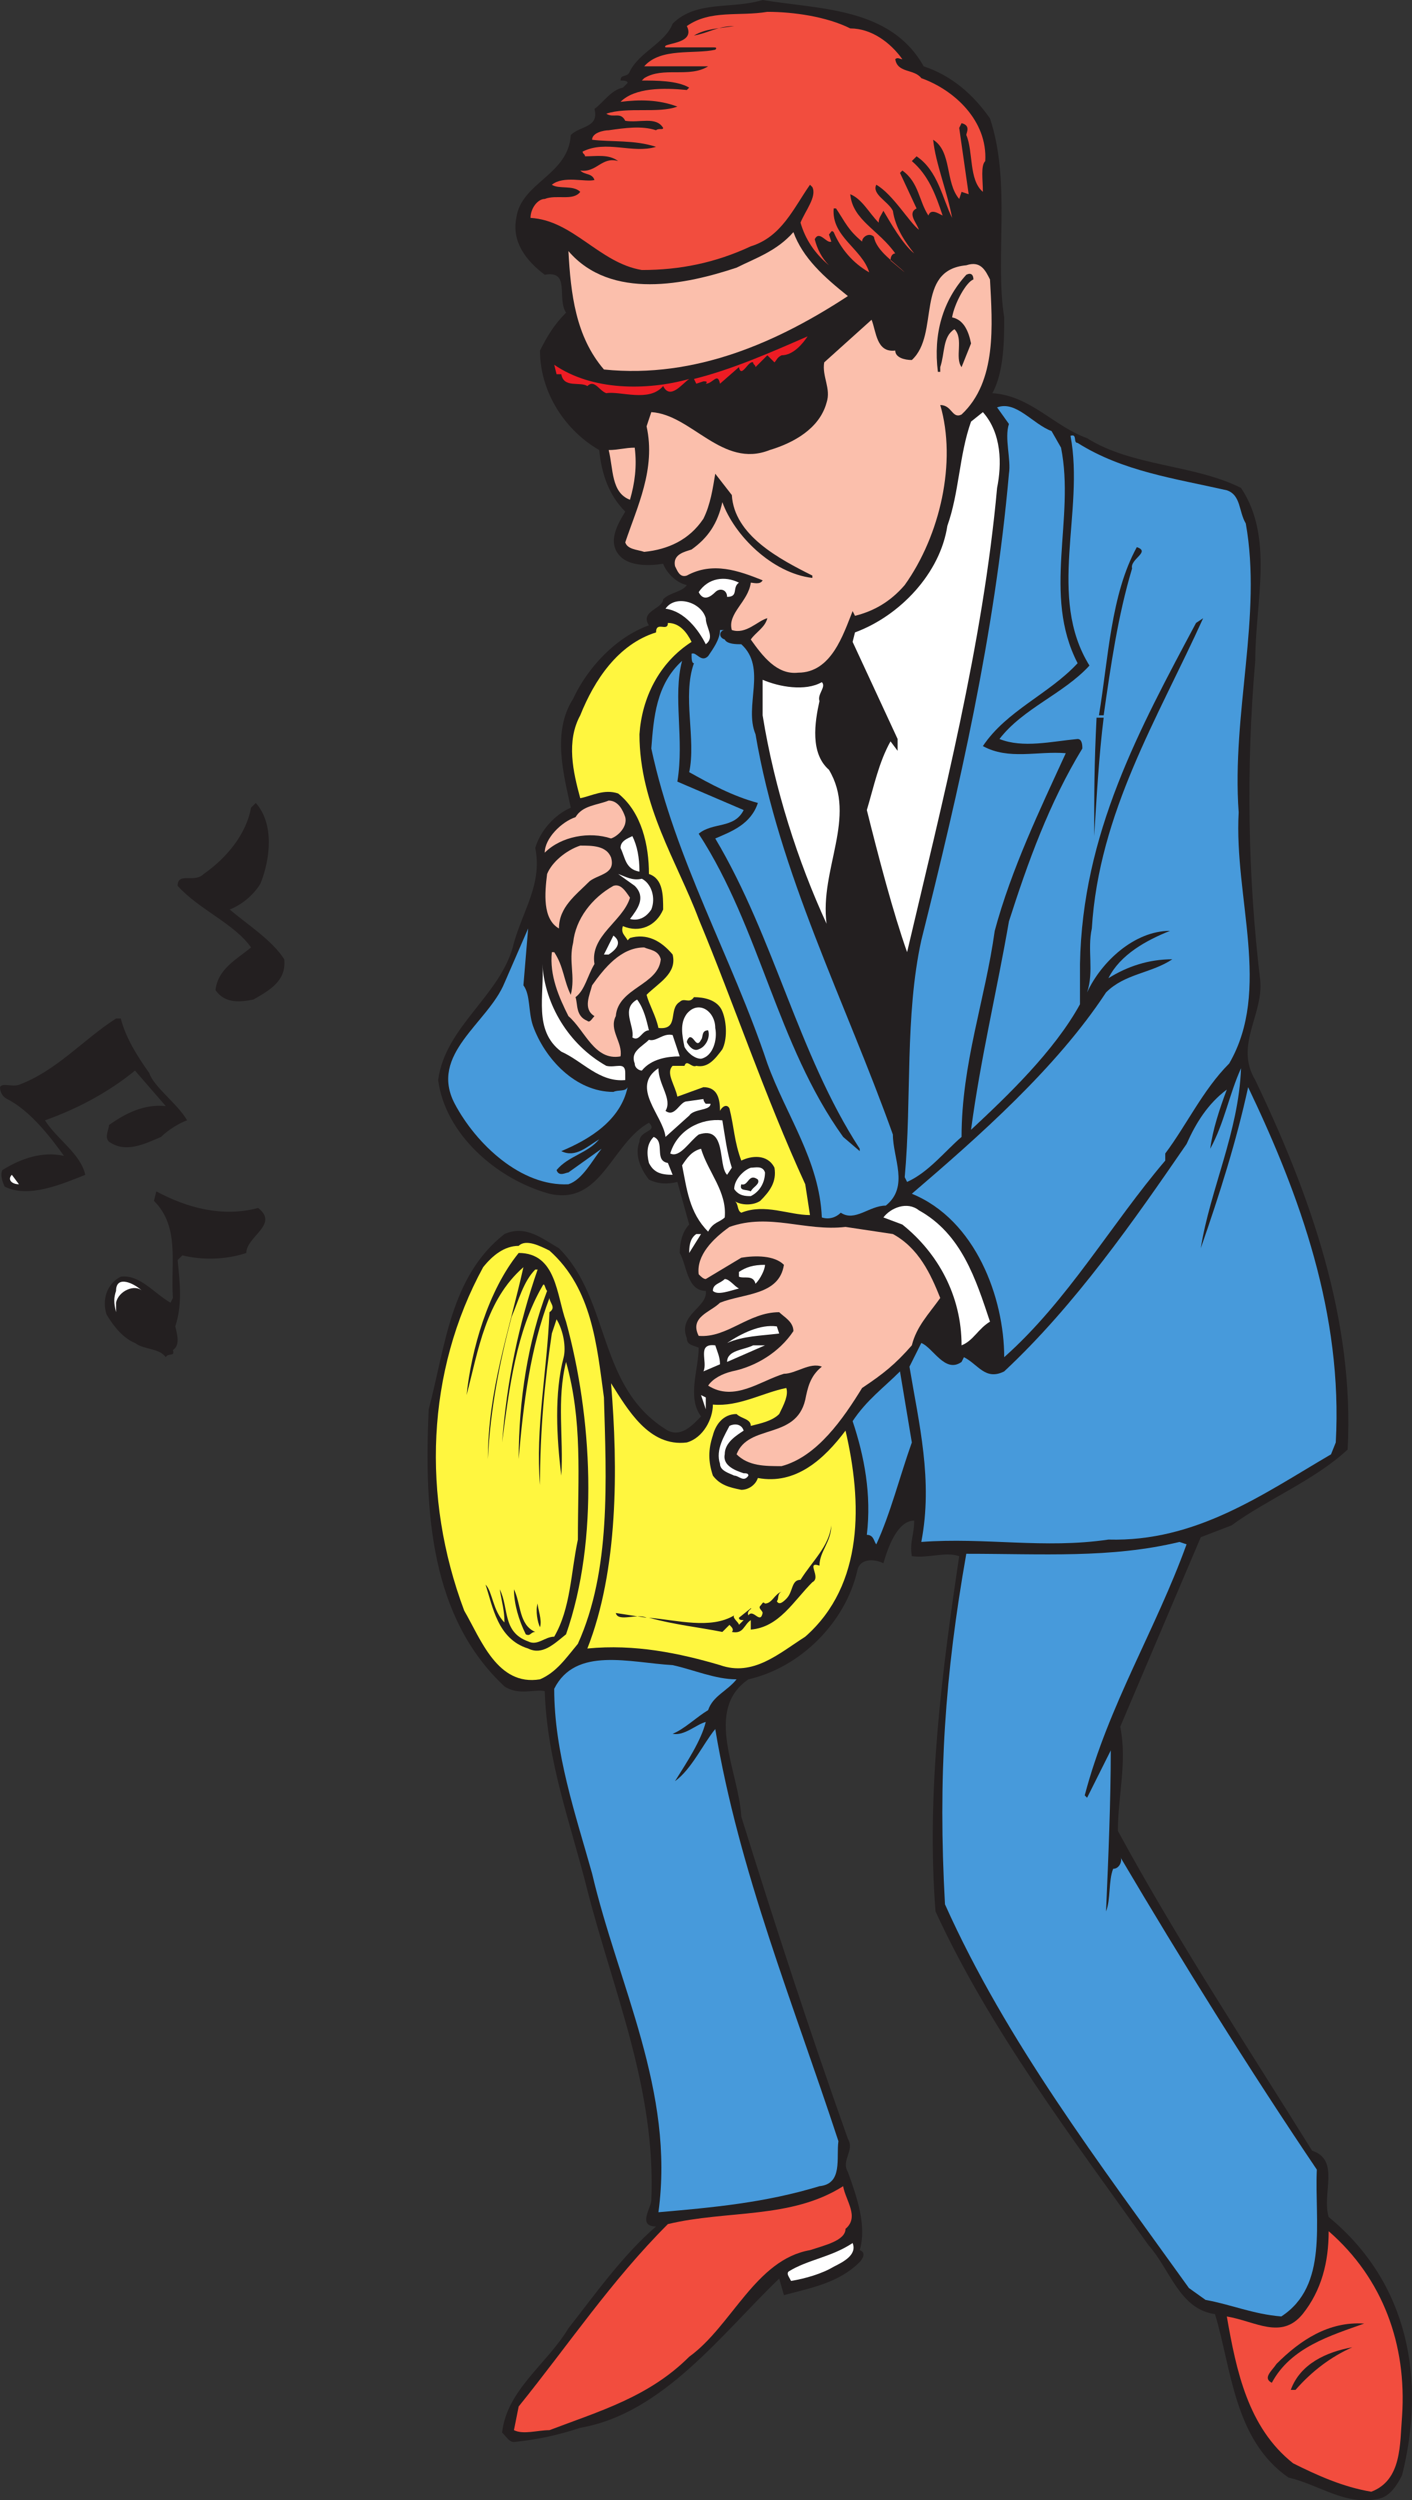 <svg xmlns="http://www.w3.org/2000/svg" width="447.139" height="791.703"><rect width="100%" height="100%" fill="#333333" stroke="none"/><path fill="#231f20" fill-rule="evenodd" d="M292.5 21c9 3 15.75 9 21 16.5 6.75 20.25 1.5 44.25 4.5 63 0 6.75 0 17.25-3.75 24 12 .75 19.5 10.5 30 14.25 14.25 9 33.75 8.25 48.75 15.75 10.5 15.75 4.5 36 4.5 54.75-3 34.5-2.25 69 1.5 100.5 1.5 11.25-8.25 21-1.5 32.25 17.25 36 31.5 75.75 29.25 117-10.5 9.75-25.5 15.75-36.75 24l-9.75 3.75-25.5 60c2.25 11.25-.75 21.75-.75 33 18.75 34.5 40.5 67.5 61.5 101.25 9 3 3 13.5 5.25 21 25.5 21 30.75 51.75 23.25 81.75-1.5 3-3.75 6.75-7.5 7.5-10.5 2.25-18.75-4.5-28.5-6.75-17.25-12-18-34.5-23.25-51.75-11.25-1.5-14.25-14.25-21-21.75-24-33.75-50.25-68.25-67.5-105.75-3-38.25 2.25-77.25 7.5-112.5-4.5-1.5-9.75.75-15 0-.75-4.5.75-6.75.75-11.25-5.25 0-8.25 8.25-9.75 13.5-3-1.5-7.5-1.5-8.25 2.25-3.75 16.5-18 30.75-34.5 34.5-14.25 9.75-3 29.25-2.25 43.5 10.5 33.75 21.75 68.25 33.75 102 2.25 3.75-2.25 6.75 0 10.5 3 8.25 6 17.25 3.75 24.75 2.25.75.75 3 0 3.75-6.75 6.75-15.75 8.25-24 10.5l-1.5-5.25c-18 17.25-36.75 42.75-63 47.25-6.75 2.25-13.5 3.75-21 4.5-1.5 0-2.25-1.5-3.75-3 1.5-13.5 14.25-21.75 21-33 8.25-10.5 17.25-23.25 27.75-32.25-6 0-1.5-6-1.5-8.25 1.5-35.25-12-66-20.25-98.25-5.25-21-12.75-40.5-13.5-63-3-.75-8.25 1.5-12.75-1.5-23.25-21.75-25.5-54.75-24-87.75 5.25-19.5 6.75-42 24-55.5 6.75-3 12 1.5 17.25 4.5 16.5 16.5 12 44.25 34.5 57.75 4.5 2.25 8.25-2.25 10.5-4.5-4.5-6-.75-15-.75-21.75-1.5-.75-3.75-.75-3.75-3-3-7.5 6.75-9.75 6-15-6 0-6-8.25-8.25-12 0-3 .75-6.75 3-9l-3.75-13.5c-3 .75-6 .75-9-.75-3-3.75-4.5-8.25-3-12 0-3.75 6-3 3-6-12 6.75-15 26.25-31.5 22.5-16.5-4.5-33-18.75-35.25-36 2.25-17.25 20.25-27 24-43.5 3-10.5 9-18.75 6.75-30 1.5-5.25 6-10.5 11.25-12.75-2.25-10.5-6-24 .75-34.5 4.5-9.75 13.5-19.5 24-23.25-3-4.5 4.5-5.25 4.5-8.25 2.25-2.25 6-2.25 7.5-4.5-3.75-.75-6.75-4.5-7.5-6.75-4.5.75-10.5.75-13.5-2.25-4.5-4.5-.75-10.5 1.5-14.25-5.25-5.25-7.5-12-8.25-19.5-10.5-6-18.75-18-18.75-31.5 2.25-4.5 4.5-8.25 8.25-12-3-4.5 1.5-13.5-6.75-12-6-4.5-10.5-10.5-9-18 1.5-11.25 16.5-13.5 17.25-26.25 3-3 9-2.25 7.5-8.25 3-2.25 5.25-6 9-6.75l1.5-1.5c0-.75-1.5-.75-2.25-.75 0-2.25 2.25-.75 3-3 3-6 11.25-9 13.5-15C220.5 0 231.75 3 241.5 0c18 3 40.5 2.25 51 21"/><path fill="#f24d3e" fill-rule="evenodd" d="M269.25 9c6.75 0 12.75 4.5 16.5 9.75-.75 0-1.5-.75-2.25 0 .75 4.5 6 3 8.25 6 10.5 3.75 21 13.5 20.25 26.25-1.5 1.5-.75 6-.75 9.75-4.5-3.75-3-12.75-5.25-18 0-.75 1.5-3-1.5-3.75l-.75 1.5 3 21-2.25-.75-.75 2.25c-4.5-5.25-2.25-15-8.25-18.75.75 7.5 4.5 16.5 6 24.75-3-6-4.5-15-11.25-19.5l-1.5 1.5c5.25 4.5 7.5 10.5 9.75 17.25-1.5-.75-3.75-2.25-4.5 0-3-4.5-3-10.5-8.25-14.25l-.75.75L290.25 66c-3 1.5 0 4.5.75 6.75-3-2.25-8.25-11.25-13.5-14.25-1.5 3 3.75 5.25 5.25 8.25.75 5.25 3.75 9.75 6.75 13.5-3.75-3-7.5-9.75-9.75-13.5-.75 1.5-1.5 2.25-1.5 3.75-3-3-5.25-7.5-9-9 .75 8.25 9 11.25 14.25 18.75-.75 0-1.5.75-1.5 2.25l4.5 3.75c-3-3-9-6.75-9.75-11.25-1.5-1.5-3.75 0-3.75 1.5-4.5-3.75-5.25-6-8.25-10.5H264c-.75 9 9 12.75 11.25 20.25-5.25-3-9-7.5-11.25-12.75-.75-.75-.75 0-1.5.75l.75 2.25c-1.5.75-3.75-3.75-5.25-.75.75 3 2.25 6 4.5 8.25-4.5-3.75-7.5-8.25-9-13.5 1.5-3.75 5.25-8.25 3.75-11.25l-.75-.75c-5.25 7.5-9 16.5-18.75 19.5-11.25 5.25-22.5 7.5-34.5 7.5C189.75 83.25 181.5 69.75 168 69c0-3 2.25-6 4.5-6 3.75-1.5 9 .75 11.25-2.25-2.25-2.25-6.75-.75-9-2.25 3.75-3 10.5-.75 13.5-1.5-.75-2.25-3-1.5-4.5-3 5.25.75 6.75-4.5 12-3-3-2.25-6.75-1.5-10.5-1.5 0-.75-.75-.75-.75-1.5 7.5-3.75 15.75.75 23.25-1.5-6.75-2.25-14.25-1.5-20.25-2.25 0-2.25 3.75-3 5.25-3 5.25-.75 10.5-1.5 15 0 .75-.75 2.25 0 2.25-.75-2.25-3.75-7.5-1.5-12-2.25-1.5-3-3.75-.75-6-2.25 6.75-2.25 16.5 0 22.5-2.25-6-2.25-12-2.25-18-1.5 4.5-4.5 13.5-4.5 21-3.75l.75-.75c-3.75-2.25-10.5-2.25-15-2.25l.75-.75c6-3.75 14.25 0 20.25-3.75H204c5.25-6 15.75-3.75 22.5-5.25.75-.75 0-.75-.75-.75h-15c-1.5-1.5 9.75-.75 6.75-6.75C225 3 234 5.25 243 3.75c8.25 0 18.75 1.5 26.25 5.25"/><path fill="#231f20" fill-rule="evenodd" d="M232.5 8.25c-5.25 0-8.25 2.25-12.75 3C223.5 9 228 9 232.5 8.25M175.5 84c.75 0 .75 0 .75.75-2.25.75-3-2.25-5.25-3 0-3.75-6-6.75-3.75-11.25.75 6 4.5 9.75 8.25 13.5"/><path fill="#fbbfac" fill-rule="evenodd" d="M268.5 93.75C246.75 108 220.5 120 191.25 117c-9-10.5-10.5-24-11.25-37.5 13.5 15.75 37.5 10.5 53.25 5.25 6-3 12.75-5.25 18-11.25 3 8.25 9.75 14.25 17.25 20.25"/><path fill="#231f20" fill-rule="evenodd" d="M299.25 78.75c.75-2.25-3-1.5-1.5-3.75.75 1.5 1.5 2.25 1.5 3.75m-9.75 3 2.25 1.5-2.25-1.5m-9.75 3H279l-1.5-2.25c.75.75 1.5.75 2.25 2.25"/><path fill="#fbbfac" fill-rule="evenodd" d="M313.5 88.5c.75 14.25 2.25 32.25-9 42.75-3 1.5-3-3-6.75-3 5.25 18 0 41.25-11.25 57-4.5 5.25-9.75 8.25-15.75 9.75l-.75-1.5c-3 7.5-6.75 19.5-17.25 19.5-6.75.75-11.25-5.25-15-10.5 1.5-2.25 4.5-3.75 5.25-6.75-3 .75-6.75 5.25-11.25 3.75-1.5-5.25 5.25-9 6-15 .75 0 3 .75 3.75-.75-7.5-3-15.75-6-24-1.5-2.25.75-3-1.5-3.75-3-.75-3.75 3-4.5 5.25-5.25 5.25-3.75 8.25-8.25 9.75-15 3.75 10.5 15.75 22.5 28.5 24v-.75c-10.5-5.25-24.75-12.75-25.5-25.5L226.5 150c-.75 4.5-1.5 9.75-3.75 14.25-4.5 6.75-11.25 9.75-18.75 10.5-2.25-.75-5.25-.75-6-3 3.75-11.25 9.75-23.25 6.75-36.75l1.5-4.5c12.75.75 22.5 18 37.5 12 7.5-2.25 15.75-6.75 18-15 1.5-4.5-1.5-8.25-.75-12.75l15-13.5c1.5 3.75 1.5 10.5 7.5 9.75 0 2.25 3 3 5.25 3 9-8.25.75-28.5 17.25-30 4.5-1.5 6 1.5 7.5 4.5"/><path fill="#231f20" fill-rule="evenodd" d="M308.25 88.5c-2.25.75-6 7.5-6.75 12 3.75.75 5.25 4.5 6 8.25l-3 7.5c-2.25-3 .75-9-2.25-12-3.75 2.25-3 7.5-4.5 12v1.5H297c-1.5-12 1.5-22.5 9-30.75 1.5-.75 2.25 0 2.25 1.5"/><path fill="#ed1c24" fill-rule="evenodd" d="M255.75 106.5c-1.5 2.25-4.5 6-8.25 6-1.5.75-1.5 1.5-2.25 2.25L243 112.5l-3.75 3.75c0-.75-.75-.75-.75-1.5-1.5-.75-3.75 5.25-4.5 1.5l-6 5.25c-.75-3.75-2.25 0-4.5 0 .75-.75 0-.75-.75-.75l-2.25.75-.75-1.5c12-3 24-8.25 36-13.5m-37.5 13.5c-2.25 1.5-6 6.75-8.25 2.25-4.5 5.25-13.5 1.5-18 2.25-2.25-.75-3.75-4.5-6-2.25-2.25-1.5-7.5.75-8.25-3.75h-1.5l-.75-3c12 8.25 29.25 8.25 42.75 4.5"/><path fill="#479adb" fill-rule="evenodd" d="M336 141.75c4.5 22.5-6 46.5 5.25 68.25-9 9.75-22.5 15-30 26.25 8.25 4.5 17.25 1.5 26.25 2.25-8.25 18-17.25 36.75-22.5 56.25-3 21.75-10.5 42-10.5 65.25-5.25 4.5-10.5 11.25-17.25 14.25l-.75-1.5c2.25-24.75 0-51 5.25-75 12-48 23.25-96.75 27.75-147.75.75-4.5-1.5-11.25 0-15.75l-3.75-5.25c6-2.25 11.25 5.25 17.25 7.5l3 5.25"/><path fill="#fff" fill-rule="evenodd" d="M315.75 154.5c-4.5 49.5-17.25 99-28.5 147-4.5-12.75-9-30-12.75-45 2.25-7.5 3.75-15 7.5-21.75l2.25 3V234L270 203.25l.75-3C285 195 297.75 181.5 300 166.5c3.75-10.5 3.75-22.5 7.5-33l3.75-3c6 6.75 6 16.5 4.5 24"/><path fill="#479adb" fill-rule="evenodd" d="M341.25 140.25c14.25 9 30.75 11.25 47.25 15 4.5 1.5 3.75 6.75 6 10.5 5.25 29.25-4.5 60-2.25 91.5-1.5 27 10.5 56.25-3 79.5-8.25 8.25-13.5 19.5-20.25 28.5v2.25c-17.25 20.25-30.75 44.25-51 62.25 0-18.75-9-43.5-29.25-51.75 21-18 45.75-39.75 61.5-63.75 6-6 14.25-6 21-10.5-7.5 0-14.25 2.25-20.25 6 3.75-7.5 12-12 19.5-15-11.25 0-21.75 9.75-26.25 19.5 2.25-6.75 0-13.5 1.5-20.25 2.25-36.75 21-66.75 35.25-98.25l-2.25 1.5c-18 33.75-36 66.75-36.75 108V318c-8.25 15-23.25 29.25-34.5 39.75 3-22.5 8.25-44.25 12-66 6-18.75 12.75-37.5 23.25-54.75 0-.75 0-3-1.5-3-8.25.75-17.25 3-24.75 0 7.5-9.75 20.25-14.25 28.5-23.25C331.5 189 343.5 162 339 138c2.25-.75.75 2.25 2.25 2.25"/><path fill="#fbbfac" fill-rule="evenodd" d="M201 141.75c.75 6 0 11.25-1.5 16.5-6-2.25-5.25-9.75-6.75-15.75 3 0 5.25-.75 8.25-.75"/><path fill="#231f20" fill-rule="evenodd" d="M358.5 180c-4.5 15-6.75 30.75-9 46.5H348c3-18 3.75-38.25 12-53.25 4.5 1.5-2.25 3.75-1.5 6.75"/><path fill="#fff" fill-rule="evenodd" d="M234 184.5c-2.25 1.5 0 4.5-3.75 4.5 0-2.25-2.25-3-3.75-1.5s-3.75 3-5.25 0c3-4.5 8.25-5.25 12.75-3m-10.5 11.25c0 3 3 6 0 8.25-2.25-4.5-6.75-10.5-12.75-11.25 3-4.5 11.25-2.25 12.75 3"/><path fill="#fff63f" fill-rule="evenodd" d="M219 203.25c-10.5 6.75-15.75 18-16.5 29.25 0 22.5 12 40.5 18.75 58.5 11.25 27 21 56.25 33.75 84l1.5 9.75c-6.75 0-14.25-3.75-21.75-.75-1.5-.75-.75-3-2.25-3.75 2.25 1.5 6 1.5 8.25 0 3-3 5.25-6 4.5-10.5-2.25-4.5-7.5-3.75-10.5-2.25-2.25-6-2.25-10.5-3.75-16.5-.75-1.5-2.25-.75-3 .75 0-3.75-.75-7.5-5.25-7.5l-8.25 3c-.75-3.75-3.75-7.5-1.5-9.75h3.75c.75-2.25 2.25.75 3.75 0 3.75.75 6-2.25 8.25-5.25 1.5-3 1.5-8.25 0-12s-6-4.5-9-4.5c-1.5 2.25-3 0-4.5 1.5-3.75 2.25 0 9-6.75 8.25-.75-3.75-3-7.5-3.75-10.5 3.75-3.75 9.75-6.75 8.25-12.75-3.75-4.5-8.25-6.75-13.5-5.25l-.75.75c-.75-1.5-2.25-2.25-1.5-4.5 5.25 2.25 10.5 0 12.75-5.25 0-4.5 0-9.75-4.5-11.25 0-9-2.25-19.5-9.75-25.5-4.5-1.5-8.25.75-12 1.5-2.25-8.25-4.5-18 0-26.25 4.5-11.25 12-22.5 24-26.25 0-3.75 3.75 0 3.75-3 3.75 0 6 3 7.5 6"/><path fill="#479adb" fill-rule="evenodd" d="M229.5 199.5c-1.5 0-2.25 2.25 0 3 .75 1.5 3.75 1.5 5.25 1.5 8.25 7.5.75 19.5 4.5 28.5 7.5 44.25 28.5 84.75 43.5 126.75 0 7.5 5.25 16.5-2.25 22.5-5.25 0-9.75 5.25-14.25 2.25-1.5 1.5-3.75 2.25-6 1.5-.75-18-11.25-32.25-17.25-48.75-11.25-33.75-29.25-64.5-36.75-99.75.75-9.75 1.5-20.25 9.75-27.75-3 11.25.75 24.75-1.5 38.25l21 9c-3 6-9.75 3.75-14.25 7.5 19.5 30 24.75 66.75 45.75 96l5.25 4.5v-.75c-19.5-30-27-66.75-45.75-98.25 5.25-2.25 11.25-4.5 13.5-11.25-8.25-2.25-15-6-21.75-9.75 2.25-10.5-2.25-24 1.5-34.5-.75 0-.75-1.5-.75-3 1.5-.75 3 3 5.25.75 1.5-2.25 3.75-5.25 3.75-8.25h1.5"/><path fill="#fff" fill-rule="evenodd" d="M260.25 216c1.5 1.5-1.5 3.75-.75 6-1.5 6.75-3 16.5 3 21.75 9 15-3 31.5-.75 48.75-9-19.5-16.5-42.75-20.25-66v-11.25c5.25 2.25 13.5 3.75 18.75.75"/><path fill="#231f20" fill-rule="evenodd" d="M349.5 227.25c-1.5 12-2.25 25.5-3 37.5 0-14.25 0-22.5.75-37.5h2.25"/><path fill="#fbbfac" fill-rule="evenodd" d="M198 258.75c.75 3-2.25 6-4.5 6.75-6.75-2.25-15.75-.75-21 4.5 0-4.5 5.25-9.75 9.75-11.25 2.25-3.75 6.75-3.75 10.5-5.25 3 0 4.5 3 5.25 5.25"/><path fill="#231f20" fill-rule="evenodd" d="M82.5 279.75c-2.25 3.75-6 6.75-9.75 8.25 5.25 4.5 13.5 9.75 17.25 15.75.75 6.75-4.5 9.75-9.75 12.75-3.75.75-9 1.5-12-3C69 306.75 75 303.75 79.5 300c-5.25-7.5-16.5-12-23.25-19.5 0-4.5 5.25-.75 8.25-3.75 7.5-5.25 13.5-12.75 15-21l1.5-1.5c6 6.75 4.5 18 1.5 25.5"/><path fill="#fff" fill-rule="evenodd" d="M202.5 276c-4.5-.75-4.5-4.5-6-7.5 0-2.25 2.25-3 3.75-3.75 1.5 3 2.25 6.75 2.25 11.25"/><path fill="#fbbfac" fill-rule="evenodd" d="M193.5 271.5c1.5 5.25-3.75 5.25-6.75 7.5-4.5 4.5-9.75 8.25-9.75 15-5.25-3-4.5-11.25-3.75-17.25 1.5-3.75 6-7.5 10.5-9 3.75 0 8.25 0 9.75 3.75"/><path fill="#fff" fill-rule="evenodd" d="M203.25 278.25c3 1.5 4.5 6 3 9.75-1.5 2.25-3.75 3.75-6.75 3 2.25-3 5.25-6.75 1.5-10.5l-5.25-3.75c2.25.75 4.5 2.25 7.5 1.5"/><path fill="#fbbfac" fill-rule="evenodd" d="M199.5 284.25c-2.25 7.5-12.75 12-11.25 21-2.25 3.75-3 8.25-6 10.5.75 2.25 0 6 3.75 7.5.75.75 1.5-.75 2.25-1.5-3.75-2.25-1.5-6.75-.75-9.75 3.75-5.25 9-12 16.5-12 1.5.75 4.5.75 5.25 3.75-.75 8.25-13.5 9-14.25 18-2.25 4.5 2.25 8.25 1.5 12.75-8.25 1.5-11.25-8.25-16.5-12.75-3-6-6-12.75-5.25-20.25h.75c3 4.5 3 9 5.25 13.5 1.5-6-.75-10.5.75-16.5.75-7.5 6-14.25 12.75-18 2.25-.75 3.75 1.5 5.25 3.75"/><path fill="#479adb" fill-rule="evenodd" d="M165.75 312c2.25 3 1.5 8.25 3 12.75 3.75 10.5 13.5 21 25.5 21 1.5-.75 3.75 0 4.5-1.5-2.25 10.5-12 16.5-21 20.25 4.5 2.25 8.25-1.5 12-3.75-3.75 4.5-9.75 5.25-13.5 9.75.75 2.25 3 .75 3.75.75l10.5-7.5c-3 3.75-6 9.75-10.5 11.25-15 .75-29.25-12.75-36-25.5-8.25-15.75 10.5-25.5 15.75-38.25l7.5-17.25-1.5 18"/><path fill="#fff" fill-rule="evenodd" d="M192.75 302.25h-1.5l3-6c3 2.25.75 4.5-1.5 6M192 337.5c3 .75 6-1.5 6 2.25V342c-8.25.75-13.5-6-20.25-9-9-6.75-5.25-18-6-27.75.75 12.75 8.25 25.5 20.25 32.25M71.25 311.25l.75 2.25-.75-2.25m134.25 15c-2.25 0-3 3.75-5.25 2.25.75-3.75-3.75-9 1.5-12 2.25 3 3 6.75 3.75 9.75m21-.75c.75 3.75-.75 9-4.5 9.75-2.25 0-4.5-2.25-5.25-3.75-.75-3.75-1.5-7.5.75-10.5 3.75-4.5 9-.75 9 4.5"/><path fill="#231f20" fill-rule="evenodd" d="M38.25 322.5c1.5 6 5.25 12 9 17.25 1.5 4.5 9 9.75 12 15-2.25.75-6 3-8.25 5.25-5.25 2.25-11.25 5.25-16.5 1.5-1.5-1.5 0-3.75 0-5.25 5.25-3.75 11.25-6.75 18-6L42.75 339c-8.25 6.75-18 12-28.5 15.75C18 360.75 25.5 365.25 27 372c-7.5 3-18 7.5-25.5 3.75-.75-1.5-1.5-3.75-.75-5.25 6-3.75 12.75-6 19.5-4.5-3.75-5.25-10.5-14.25-18-18-1.5-.75-2.25-2.25-2.25-3.75.75-1.5 3.75 0 6-.75 12-4.5 20.25-14.25 30.75-21h1.5m186 3.75c.75 2.25-.75 5.25-3 6-1.5.75-3-.75-3.75-2.25 0 0 0-.75.75-1.5 1.5-.75 2.25 3.75 3.75.75.75-.75 0-3 2.25-3"/><path fill="#fff" fill-rule="evenodd" d="M215.25 334.5c-3.75 0-9 .75-12 4.5-.75 0-2.25-.75-2.25-2.25-1.5-3.75 2.25-5.25 4.5-7.5 2.25.75 4.5-2.25 7.5-1.5l2.25 6.75"/><path fill="#479adb" fill-rule="evenodd" d="M380.25 395.25c6-17.25 11.25-33.75 15-51 16.5 34.5 30 72 27.75 112.5l-1.5 3.75c-21.75 12.75-42.75 27.75-70.5 27-20.25 3-39-.75-59.25.75 3.75-19.5-.75-37.5-3.75-55.5l3.75-7.5c3.75 1.5 7.5 9.75 12.75 6l.75-1.5c4.5 2.25 6.75 7.5 12.75 4.5 22.5-21 41.25-48 57.75-72 3-6.75 6.75-12.75 12.75-17.25-2.25 6-4.5 12.75-5.25 18.75 4.5-8.25 6-17.25 9.75-25.5-.75 20.25-9.75 38.25-12.75 57"/><path fill="#fff" fill-rule="evenodd" d="M210.75 351.75c3 2.25 4.5-3 6.75-3l5.25-.75s0 .75.75 1.5h1.5c0 2.25-5.25 1.5-6.75 3.75l-7.5 6.75c-.75-6.75-11.25-15.75-2.25-21.75 0 5.25 4.5 9.75 2.25 13.5m18 3c.75 4.5 1.5 10.5 3 15l-1.5 2.25c-3-3 0-15.75-9-12.75-3 2.25-6 7.5-9 6 2.25-7.5 9.75-11.25 16.5-10.5m-17.25 13.5L213 372c-3.75 0-6-.75-7.5-3.75-.75-3-.75-6 1.5-8.25 3.75 1.5 0 7.5 4.5 8.25"/><path fill="#fff" fill-rule="evenodd" d="M222 363.75c2.25 7.5 8.25 13.5 7.5 21.75-1.5 1.5-3.75 1.5-5.25 4.5-6-6-6.75-13.5-8.25-21 1.5-2.25 3-4.5 6-5.25m20.25 7.5c0 3-1.5 6-4.5 7.5-1.5 0-3.75 0-5.25-2.25 0-3 3-6 5.25-6.75 1.5 0 3.75-.75 4.5 1.5M6 375c-2.25 0-3.75-1.5-2.25-3L6 375"/><path fill="#231f20" fill-rule="evenodd" d="M240 373.5c.75 1.5-1.5 2.25-2.25 3.75-1.5-.75-3.75 0-3-2.25 2.25.75 2.25-3.75 5.25-1.5m-158.25 9c6.75 5.25-3.75 9-3.75 14.25-6.75 2.25-14.25 2.25-20.25.75l-1.5 1.5c.75 7.5 1.5 14.25-.75 21 .75 3 1.5 6-.75 7.5.75 2.25-1.5.75-2.25 2.25-2.25-3-6.75-2.25-9.75-4.5-3.75-1.5-6.75-5.25-9-9-1.5-4.5 0-9.75 4.5-12 6-.75 10.5 5.25 15.75 8.25l.75-1.5c-.75-11.25 2.25-22.5-6-30.75l.75-3c9.75 5.25 21 8.25 32.25 5.25"/><path fill="#fff" fill-rule="evenodd" d="M313.5 418.5c-3.75 2.25-5.25 6-9 7.5 0-15.75-7.5-29.25-18.75-38.25l-6-2.25c2.25-3 7.5-5.25 11.25-2.25 13.5 7.5 18 21.75 22.5 35.25"/><path fill="#fbbfac" fill-rule="evenodd" d="M282.75 390.75c8.25 4.5 12 12.75 15 20.25-3.75 5.25-7.5 9-9 15-5.25 6-9 9-15.75 13.5-6 9.75-14.25 21.75-25.5 24.75-5.25 0-10.5 0-14.25-3.75C237 450.75 252 456 255 443.25c.75-3.75 1.5-7.5 5.25-10.5-3.75-1.5-8.25 2.25-12 2.25-7.5 2.25-15.75 9-24 3.75 1.5-2.25 4.5-3.75 7.5-4.5 7.5-1.5 15-6 19.5-12.75 0-3-3-4.5-4.5-6-9.75 0-16.5 8.25-25.5 7.5-3-6 3.75-7.5 6.75-10.5 7.5-3 18.75-2.25 20.25-12-3-3-9-3-13.5-2.25L223.5 405c-.75 0-1.5-.75-2.25-1.5-.75-6 4.5-11.25 9.75-15 12.75-4.5 24 1.5 36.75 0l15 2.25"/><path fill="#fff" fill-rule="evenodd" d="M218.25 396.75c0-1.5 0-4.5 2.25-6h1.5l-3.75 6"/><path fill="#fff63f" fill-rule="evenodd" d="M191.25 442.5c.75 26.25 2.25 54.75-8.25 78-3.75 4.5-6.75 9-12 11.25C157.5 534 152.25 519 147 510c-13.5-36-12-75.75 6-108.75 3-3.75 6.75-6.75 11.25-6.75 2.25-2.25 6.75 0 9.75 1.5 13.5 12 15 30 17.25 46.5"/><path fill="#231f20" fill-rule="evenodd" d="m379.5 395.25-.75 1.5.75-1.5M179.25 418.5c8.25 30 10.5 69 0 99-3.75 3-7.5 6.75-12 4.5-9.75-3-11.25-13.5-13.5-20.25 2.25 2.25 2.25 8.25 6 12 0-3.75-.75-6-1.5-10.5 3 6 .75 13.5 9 16.5 3 1.5 5.25-1.5 8.25-1.5 5.25-9 5.25-20.25 7.5-30.75 0-20.25 1.5-37.5-3.75-56.25-3 12-.75 24-1.5 36-1.5-12-2.25-26.25.75-37.5.75-3 0-8.25-2.25-12l-1.5 4.5c-2.25 15-3.75 30.75-3.75 48-1.5-18 2.25-36 3-54.75 2.25-1.5 0-3 0-4.5-6 15.75-8.25 33-9.75 51 0-18.75 3-37.5 9-53.25-.75-.75-.75-3-1.5-1.5-8.25 14.25-10.5 32.25-12.75 49.5 1.5-19.5 5.25-37.5 11.25-54.75h-.75c-3.75 3.75-5.25 9.75-7.5 15-3.75 14.25-6.75 29.25-7.5 45 0-21.75 6.75-40.5 11.25-60.75-12 10.5-14.25 26.25-18 40.5 1.5-14.25 6.75-33 16.5-45 12 0 12 13.5 15 21.75"/><path fill="#fff" fill-rule="evenodd" d="M242.25 400.5c0 1.5-1.5 4.5-3 6-.75-3-3.75-1.5-5.25-2.25v-1.5c2.25-1.5 4.5-2.25 8.25-2.25M234 408c-3 .75-6.75 2.25-8.25.75 0-2.25 2.25-2.25 3.75-3.75 1.5 0 3 2.25 4.5 3m-189 .75c-2.25-2.25-7.5 0-8.25 3.75v3c-.75-3-.75-4.5 0-6.75 0-5.25 6-2.25 8.25 0M246 420l.75 2.25c-6 .75-11.25.75-16.5 3 4.5-3 10.5-6 15.75-5.25m-15.75 11.25c0-3.75 5.25-3.75 8.25-5.25h3.75l-12 5.25M228 432l-5.25 2.25c1.5-3-2.25-9 3.75-8.25.75 2.25 1.5 3.75 1.5 6"/><path fill="#479adb" fill-rule="evenodd" d="M288.75 456.75C285 467.25 282 479.25 277.5 489c-.75-.75-.75-3-3-3 1.5-12.75-.75-24.75-4.5-36 4.5-6.75 9.75-10.5 15-15.75l3.75 22.5"/><path fill="#fff63f" fill-rule="evenodd" d="M217.5 456.75c5.25-1.5 8.25-7.5 8.25-12 8.25.75 15.75-3.75 23.25-5.25.75 2.25-.75 5.25-2.25 8.25-2.25 2.25-6 3-9 3.75 0-2.25-3-2.25-4.5-3.75-4.5 0-6.75 3.75-7.5 6.75-1.5 4.5-1.5 8.25 0 12.75 2.25 3 5.25 3.75 9 4.5 2.25 0 4.5-1.5 5.25-3.75 12 2.25 21-6 27.75-15 5.25 22.5 6 48.75-12.75 65.25-8.25 5.25-16.5 12.75-27 9-12.75-3.75-27-6.75-42-5.25 9.75-24.75 9.75-57 7.5-84 5.25 8.25 12 20.25 24 18.75"/><path fill="#fff" fill-rule="evenodd" d="m223.5 446.25-1.5-4.5 1.5.75zm12 6.75c-2.25 1.5-6 3.75-6 7.5-.75 3.75 3.75 5.25 6 6 .75 0 1.5 0 1.5.75-1.5 2.25-3 0-4.5 0-1.5-.75-4.5-1.5-4.5-3.75-1.5-4.5 1.5-9 3-12 1.5-.75 3.75-.75 4.5 1.5"/><path fill="#231f20" fill-rule="evenodd" d="M259.5 495.75c-4.5-1.5.75 3.75-2.25 5.25-6 6-10.5 14.25-19.5 15v-3c-2.25 1.5-2.25 4.5-6 3.75.75-.75 0-1.5-.75-2.25l-2.25 2.25c-7.5-1.5-15-2.25-23.25-4.5 9 .75 19.5 3.75 27-.75-.75.75 1.5 2.25 1.5 3l1.5-1.5c-.75 0-1.5 0-1.5-.75l3.75-3c.75 0-1.5.75-.75 2.25 1.5-2.25 3.75 3 4.5-.75 0-.75-1.5-1.5-.75-2.25s.75-1.5 1.5-.75c2.25 0 3-3 5.25-3.75-1.5.75-.75 2.25-1.5 3 .75 1.5 2.25 0 3-.75 2.25-2.25 1.5-6 4.5-6 3.75-6 9-10.5 9.75-17.25 0 5.25-3.75 8.25-3.75 12.75"/><path fill="#479adb" fill-rule="evenodd" d="M375.75 489C366 516 351 540 343.5 568.5l.75.75 7.5-15c0 15.75-.75 33.75-1.5 51 1.5-3.75.75-9.75 2.25-13.5 2.25 0 3-3 2.25-3.75 19.5 33 40.5 66.75 62.25 99-.75 16.5 3.75 36.75-11.25 46.5-9-.75-15.75-3.75-24-5.25l-5.25-3.75c-28.5-39.75-57.75-78-77.25-121.5-2.25-40.5 0-72.75 6.75-111 24 0 45.75 1.5 67.5-3.75l2.25.75"/><path fill="#231f20" fill-rule="evenodd" d="M169.5 516.75c-1.5 0-1.5 1.5-3 .75-2.25-4.5-3.75-9.75-3.75-14.25 2.25 4.5 1.5 11.25 6.75 13.5m1.5-1.5c-.75-1.5-1.5-5.25-.75-7.5 0 1.5 1.5 5.25.75 7.5m33.75-3c-3-1.5-9 1.5-9.75-1.5l9.75 1.5"/><path fill="#479adb" fill-rule="evenodd" d="M233.25 531.75c-3 3.75-7.5 5.25-9 9.75-3.75 2.25-7.5 6-11.25 7.5 3.75.75 7.5-3 10.5-3.75-1.5 6-6 12.75-9.75 18.75 5.25-3.75 9-12 12.75-16.5 7.5 45 24.75 87 39 130.5-.75 5.25 1.5 13.5-6 14.25-17.25 5.25-33.75 6.75-51 8.25 5.25-38.25-12.75-72-21-107.25-5.25-18.75-12-38.25-12-58.5 6.75-13.5 24-8.25 37.5-7.5 6.75 1.5 13.5 4.5 20.25 4.5"/><path fill="#f24d3e" fill-rule="evenodd" d="M267.75 705.75c0 3.75-6.75 5.25-11.25 6.75-17.25 3-24.75 24-38.25 33.75C205.5 759 189.75 763.5 174 769.5c-3.75 0-8.25 1.5-11.25 0l1.5-7.5c15.75-19.5 29.25-39.75 47.25-57.75 18.75-4.5 39-1.5 55.5-12 .75 4.5 5.25 9.75.75 13.5M444 765c-.75 9 0 20.25-9.75 24-9-1.5-17.25-5.25-24.75-9-14.25-11.25-18-29.25-21-46.5 9 1.5 17.25 7.5 24-.75 6-7.5 8.25-16.5 8.25-26.25 17.25 15 24.75 36 23.25 58.5"/><path fill="#fff" fill-rule="evenodd" d="M264 717.75c-3.75 2.25-9 3.75-13.5 4.5-.75-1.5-1.5-2.25-.75-3 6-3.75 13.5-4.5 20.25-9 1.5 3.75-3 6-6 7.5"/><path fill="#231f20" fill-rule="evenodd" d="M432 735.75c-10.5 3.75-23.25 7.5-29.25 18.75-3-1.5 0-3.75 1.5-6 7.5-7.5 16.5-13.5 27.75-12.75m-3.75 7.5c-6.75 3-12.75 7.5-18 13.5h-1.5c3-8.25 11.25-12 19.5-13.5"/></svg>
